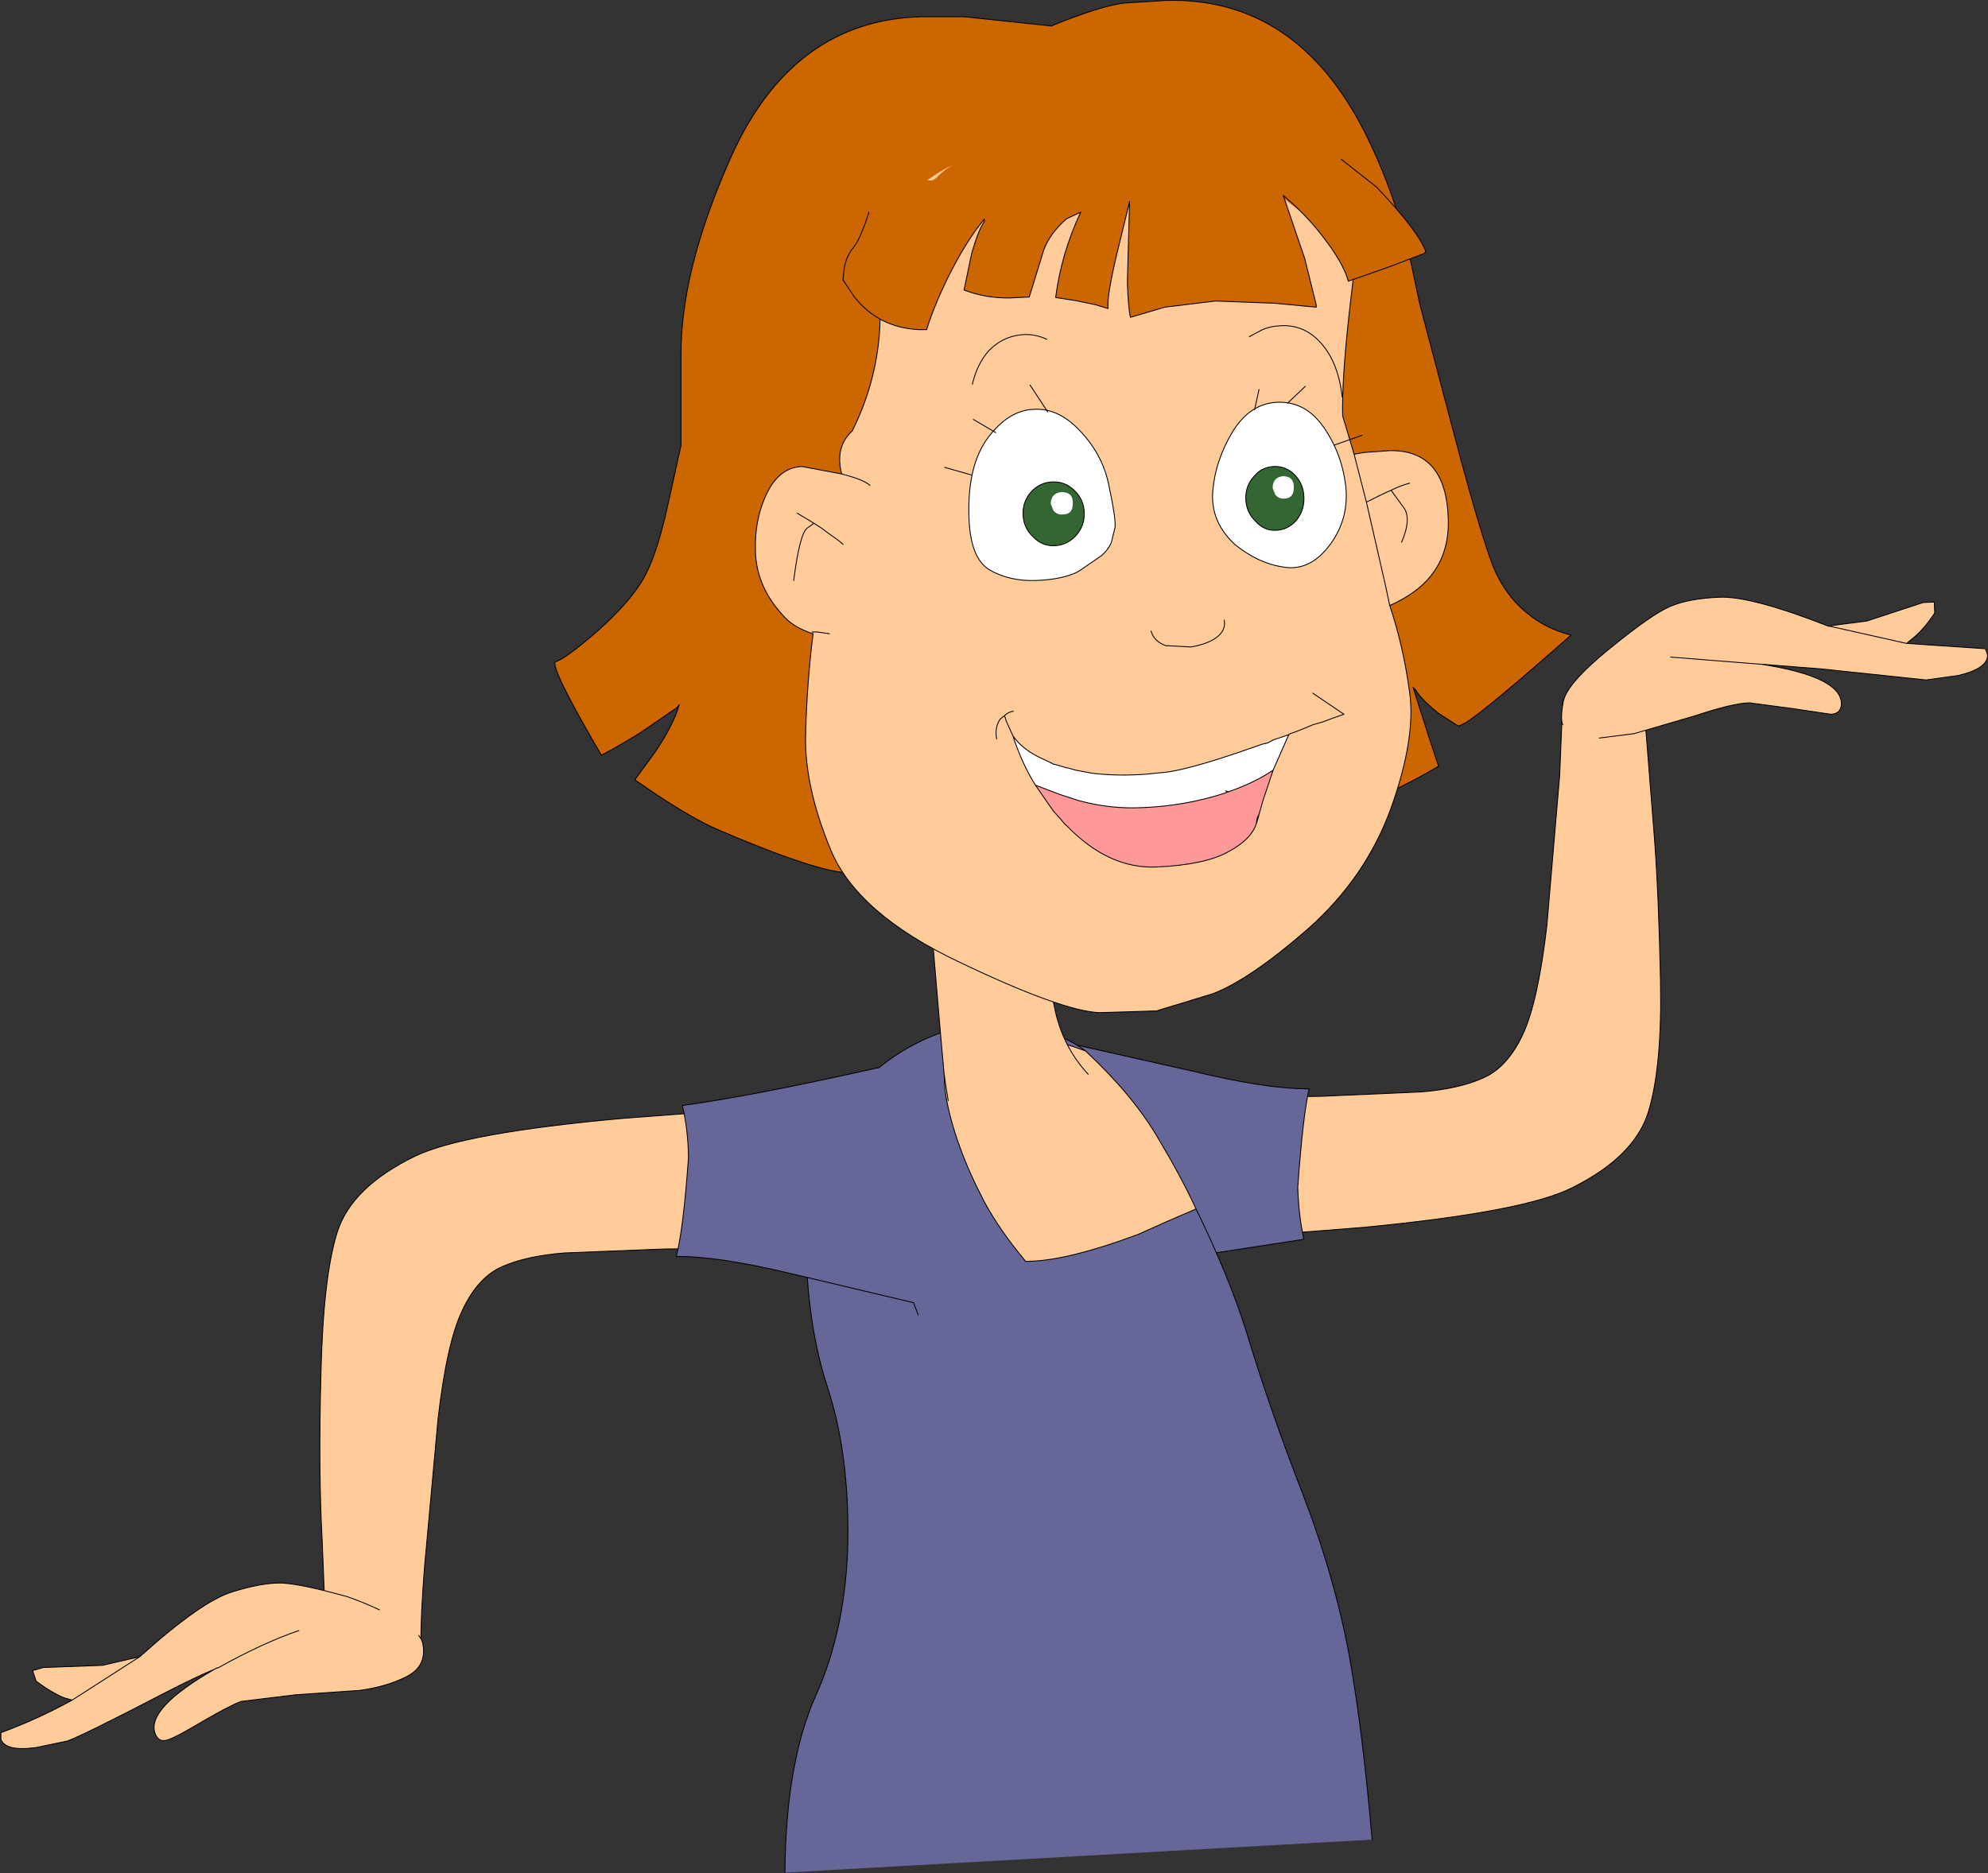 <?xml version="1.0" encoding="UTF-8" standalone="no"?>
<svg xmlns:xlink="http://www.w3.org/1999/xlink" height="212.8px" width="225.8px" xmlns="http://www.w3.org/2000/svg">
  <rect width="100%" height="100%" fill="#333333" stroke="none"/>
  <g transform="matrix(1.0, 0.0, 0.0, 1.0, 81.5, 54.6)">
    <path d="M55.25 70.05 L55.1 72.55 55.05 75.7 Q55.15 79.95 55.7 81.75 L56.7 86.15 73.3 84.85 Q91.6 83.1 97.05 80.35 104.2 76.8 105.75 71.65 107.3 66.5 107.1 56.75 106.9 47.0 106.4 40.45 L105.2 25.3 100.05 25.1 96.0 24.9 95.65 33.5 94.2 50.5 Q93.2 59.2 91.45 62.95 89.7 66.65 87.0 67.85 84.25 69.1 79.95 69.45 L68.6 69.95 57.65 70.1 55.25 70.05" fill="#ffcc99" fill-rule="evenodd" stroke="none"/>
    <path d="M55.25 70.05 L57.65 70.1 68.6 69.95 79.95 69.45 Q84.25 69.1 87.0 67.85 89.7 66.65 91.45 62.95 93.2 59.2 94.2 50.5 L95.65 33.5 96.0 24.9 M105.2 25.3 L106.4 40.45 Q106.9 47.0 107.1 56.75 107.3 66.5 105.75 71.65 104.2 76.8 97.05 80.35 91.6 83.1 73.3 84.85 L56.7 86.15" fill="none" stroke="#000000" stroke-linecap="round" stroke-linejoin="round" stroke-width="0.1"/>
    <path d="M37.55 67.65 Q37.7 73.45 40.7 82.0 43.4 89.7 44.15 89.65 L66.6 86.2 Q66.0 83.55 65.9 80.3 66.5 71.95 67.2 69.1 62.5 69.15 54.2 67.15 L40.2 64.0 37.95 64.05 37.55 67.65" fill="#666699" fill-rule="evenodd" stroke="none"/>
    <path d="M37.55 67.65 Q37.7 73.45 40.7 82.0 43.4 89.7 44.15 89.65 L66.6 86.2 Q66.0 83.55 65.9 80.3 66.5 71.95 67.2 69.1 62.5 69.15 54.2 67.15 L40.2 64.0 37.95 64.05 37.55 67.65 Z" fill="none" stroke="#000000" stroke-linecap="round" stroke-linejoin="round" stroke-width="0.1"/>
    <path d="M126.35 16.55 L126.2 16.55 Q117.4 13.1 113.8 13.25 110.25 13.4 108.2 14.3 106.15 15.15 101.25 19.15 96.4 23.1 96.05 25.15 95.7 27.1 96.0 27.75 L97.3 27.45 Q99.45 27.4 100.15 29.25 L104.1 28.75 111.1 26.7 Q115.3 25.3 117.2 25.25 L122.1 25.9 126.45 26.55 Q127.65 26.5 127.65 25.3 127.55 22.25 118.45 20.85 L125.4 21.4 137.25 22.65 140.9 22.15 Q144.3 21.35 144.25 19.8 L144.1 19.35 144.0 19.1 135.05 18.5 126.35 16.55 135.05 18.5 135.85 17.85 Q137.05 16.85 138.25 15.05 L138.2 13.8 136.95 13.85 130.55 15.95 126.35 16.5 126.35 16.55 M108.25 20.05 L118.3 20.85 118.45 20.85 118.3 20.85 108.25 20.05" fill="#ffcc99" fill-rule="evenodd" stroke="none"/>
    <path d="M96.0 27.75 Q95.7 27.1 96.05 25.15 96.4 23.1 101.25 19.15 106.15 15.15 108.2 14.3 110.25 13.4 113.8 13.25 117.4 13.1 126.2 16.55 L126.35 16.55 135.05 18.5 144.0 19.1 144.1 19.35 144.25 19.8 Q144.3 21.35 140.9 22.15 L137.25 22.65 125.4 21.4 118.45 20.85 118.3 20.85 108.25 20.05 M118.45 20.85 Q127.55 22.25 127.65 25.3 127.65 26.5 126.45 26.55 L122.1 25.9 117.2 25.25 Q115.3 25.3 111.1 26.7 L104.1 28.75 100.15 29.25 M126.2 16.55 L126.35 16.5 130.55 15.95 136.95 13.85 138.2 13.8 138.25 15.05 Q137.05 16.85 135.85 17.85 L135.05 18.5" fill="none" stroke="#000000" stroke-linecap="round" stroke-linejoin="round" stroke-width="0.1"/>
    <path d="M28.0 -52.7 L23.15 -52.7 Q8.45 -52.3 1.5 -36.7 -4.25 -23.8 -4.15 -14.1 L-4.15 -4.0 -5.6 2.55 Q-6.95 8.75 -8.55 11.35 -10.1 13.95 -13.7 17.15 -17.35 20.3 -18.35 20.55 -19.3 20.75 -13.2 31.2 -11.25 30.2 -8.7 28.6 L-4.55 25.75 -4.35 25.45 Q-5.0 27.75 -7.1 30.85 L-9.4 34.0 -7.2 35.5 Q-2.85 38.4 -0.1 39.6 9.65 43.8 13.75 44.45 16.8 44.95 28.9 44.6 63.05 43.7 81.9 32.45 L80.8 29.15 79.0 23.5 79.25 23.75 Q79.95 24.9 81.9 26.45 L84.15 27.9 85.0 27.5 Q87.55 25.85 96.95 17.55 94.1 16.85 91.95 15.05 89.35 12.95 88.0 9.5 86.35 5.1 83.1 -7.4 L79.75 -20.1 78.85 -24.35 Q77.05 -32.6 73.45 -39.7 65.65 -54.95 50.95 -54.55 L46.15 -54.25 Q43.4 -53.9 37.9 -51.65 L28.0 -52.7" fill="#cc6600" fill-rule="evenodd" stroke="none"/>
    <path d="M28.0 -52.7 L23.15 -52.7 Q8.45 -52.3 1.5 -36.7 -4.25 -23.8 -4.15 -14.1 L-4.15 -4.0 -5.6 2.55 Q-6.95 8.75 -8.55 11.35 -10.1 13.95 -13.7 17.15 -17.35 20.3 -18.35 20.55 -19.3 20.75 -13.2 31.2 -11.25 30.2 -8.7 28.6 L-4.55 25.75 -4.35 25.45 Q-5.0 27.75 -7.1 30.85 L-9.4 34.0 -7.2 35.5 Q-2.85 38.4 -0.1 39.6 9.65 43.8 13.75 44.45 16.8 44.95 28.9 44.6 63.05 43.7 81.9 32.45 L80.8 29.15 79.0 23.5 79.25 23.75 Q79.95 24.9 81.9 26.45 L84.15 27.9 85.0 27.5 Q87.55 25.85 96.95 17.55 94.1 16.85 91.95 15.05 89.35 12.95 88.0 9.5 86.35 5.1 83.1 -7.4 L79.75 -20.1 78.85 -24.35 Q77.05 -32.6 73.45 -39.7 65.65 -54.95 50.95 -54.55 L46.15 -54.25 Q43.4 -53.9 37.9 -51.65 L28.0 -52.7 Z" fill="none" stroke="#000000" stroke-linecap="round" stroke-linejoin="round" stroke-width="0.1"/>
    <path d="M41.8 64.8 Q36.65 60.9 26.65 62.3 19.3 64.55 14.7 70.45 10.05 76.35 10.05 85.95 10.05 95.55 12.5 103.05 14.95 110.55 14.8 120.5 14.6 130.4 11.15 138.05 7.75 145.65 7.65 158.15 L74.35 154.4 Q73.3 142.25 71.8 133.75 70.15 124.7 66.5 115.2 62.75 105.55 60.1 96.8 58.2 90.65 54.35 82.75 51.05 84.15 47.75 85.65 39.4 88.75 35.0 88.7 32.05 85.2 30.25 81.85 26.9 75.4 25.95 70.0 25.05 64.6 28.45 63.5 31.85 62.4 35.35 63.0 38.15 63.45 41.8 64.8" fill="#666699" fill-rule="evenodd" stroke="none"/>
    <path d="M54.35 82.75 Q52.75 79.25 49.95 74.55 47.1 69.75 41.8 64.8 38.15 63.45 35.35 63.0 31.85 62.4 28.45 63.5 25.05 64.6 25.95 70.0 26.9 75.4 30.25 81.85 32.05 85.2 35.0 88.7 39.4 88.75 47.75 85.65 51.05 84.15 54.35 82.75" fill="#ffcc99" fill-rule="evenodd" stroke="none"/>
    <path d="M54.35 82.75 Q52.75 79.25 49.95 74.55 47.1 69.75 41.8 64.8 36.65 60.9 26.65 62.3 19.3 64.55 14.7 70.45 10.05 76.35 10.05 85.95 10.05 95.55 12.5 103.05 14.95 110.55 14.8 120.5 14.6 130.4 11.15 138.05 7.75 145.65 7.65 158.15 M74.35 154.4 Q73.3 142.25 71.8 133.75 70.15 124.7 66.5 115.2 62.75 105.55 60.1 96.8 58.2 90.65 54.35 82.75 51.05 84.15 47.75 85.65 39.4 88.75 35.0 88.7 32.05 85.2 30.25 81.85 26.9 75.4 25.95 70.0 25.05 64.6 28.45 63.5 31.85 62.4 35.35 63.0 38.15 63.45 41.8 64.8" fill="none" stroke="#000000" stroke-linecap="round" stroke-linejoin="round" stroke-width="0.1"/>
    <path d="M42.1 67.45 Q39.15 64.3 38.25 59.75 37.35 55.15 36.55 52.85 L36.0 52.9 Q29.95 53.1 26.5 52.7 L24.45 52.55 25.35 63.15 25.75 67.6 42.1 67.45" fill="#ffcc99" fill-rule="evenodd" stroke="none"/>
    <path d="M36.55 52.85 L36.1 51.25 M42.1 67.45 Q39.15 64.3 38.25 59.75 37.35 55.15 36.55 52.85 M24.45 52.55 L25.35 63.15 25.75 67.6 26.2 70.45" fill="none" stroke="#000000" stroke-linecap="round" stroke-linejoin="round" stroke-width="0.1"/>
    <path d="M72.7 -27.2 Q69.3 -27.7 61.85 -34.1 54.45 -40.5 45.3 -37.1 36.1 -33.7 31.1 -36.1 26.15 -38.55 15.0 -25.45 18.9 -22.95 18.4 -16.95 18.0 -11.05 15.3 -5.65 13.3 -3.8 14.1 -0.75 L9.6 -1.6 Q6.8 -1.5 5.35 2.0 4.2 4.7 4.3 8.0 4.4 12.2 7.7 15.6 8.8 16.75 10.85 17.4 10.15 22.95 10.0 28.85 9.85 34.7 12.85 41.95 15.85 49.2 27.45 54.7 39.05 60.25 43.35 60.45 L49.85 60.25 56.25 58.3 Q60.45 56.7 67.05 50.95 73.65 45.1 76.5 37.2 79.35 29.2 78.6 24.0 77.9 18.8 76.35 14.2 79.45 12.8 81.0 10.85 83.1 8.25 83.0 4.45 82.8 -3.55 76.3 -3.4 L73.5 -3.2 72.3 -3.0 71.0 -7.35 Q70.9 -11.35 71.75 -19.05 L72.7 -27.2 M10.95 4.85 L11.8 5.4 12.75 6.1 Q14.05 7.0 14.25 7.25 14.05 7.0 12.75 6.1 L11.8 5.4 10.95 4.85 9.05 3.7 10.95 4.85 10.25 5.35 Q9.35 5.85 8.65 11.35 9.35 5.85 10.25 5.35 L10.95 4.85 M17.3 0.55 Q16.65 -0.1 14.1 -0.75 16.65 -0.1 17.3 0.55 M78.6 0.3 Q77.75 0.5 76.5 1.1 75.35 1.6 73.7 2.45 L75.85 11.85 76.35 14.2 75.85 11.85 73.7 2.45 Q75.35 1.6 76.5 1.1 L77.85 2.95 Q78.9 4.2 77.7 7.0 78.9 4.2 77.85 2.95 L76.5 1.1 Q77.75 0.5 78.6 0.3 M73.7 2.45 L72.3 -3.0 73.7 2.45" fill="#ffcc99" fill-rule="evenodd" stroke="none"/>
    <path d="M15.0 -25.45 Q18.9 -22.95 18.4 -16.95 18.0 -11.05 15.3 -5.65 13.3 -3.8 14.1 -0.75 L9.6 -1.6 Q6.8 -1.5 5.35 2.0 4.2 4.7 4.3 8.0 4.4 12.2 7.7 15.6 8.8 16.75 10.85 17.4 10.15 22.95 10.0 28.85 9.85 34.7 12.85 41.95 15.85 49.2 27.45 54.7 39.05 60.25 43.35 60.45 L49.85 60.25 56.25 58.3 Q60.45 56.7 67.05 50.95 73.65 45.1 76.5 37.2 79.35 29.2 78.6 24.0 77.9 18.8 76.35 14.2 79.45 12.8 81.0 10.85 83.1 8.25 83.0 4.45 82.8 -3.55 76.3 -3.4 L73.5 -3.2 72.3 -3.0 71.0 -7.35 Q70.9 -11.35 71.75 -19.05 L72.7 -27.2 M76.35 14.2 L75.85 11.85 73.7 2.45 Q75.35 1.6 76.5 1.1 L77.85 2.95 Q78.9 4.2 77.7 7.0 M72.3 -3.0 L73.7 2.45 M76.5 1.1 Q77.75 0.5 78.6 0.3 M9.05 3.7 L10.95 4.85 10.25 5.35 Q9.35 5.85 8.65 11.35 M14.1 -0.75 Q16.65 -0.1 17.3 0.55 M14.25 7.25 Q14.05 7.0 12.75 6.1 L11.8 5.4 10.95 4.85" fill="none" stroke="#000000" stroke-linecap="round" stroke-linejoin="round" stroke-width="0.1"/>
    <path d="M10.75 17.2 L11.35 17.2 12.7 17.4" fill="none" stroke="#000000" stroke-linecap="round" stroke-linejoin="round" stroke-width="0.1"/>
    <path d="M70.85 -36.5 L70.35 -36.5 Q67.55 -36.95 61.85 -38.45 54.95 -40.2 49.6 -40.05 L39.15 -39.0 Q32.25 -38.35 28.35 -36.7 26.05 -35.7 24.8 -34.35 23.95 -33.55 22.05 -35.3 20.2 -37.05 18.95 -32.5 17.65 -28.0 17.2 -30.5 16.25 -27.5 15.45 -26.5 14.65 -25.55 14.4 -24.2 L14.25 -22.8 15.55 -20.85 Q18.3 -17.4 22.8 -17.15 L23.75 -17.15 Q24.45 -19.5 26.1 -22.95 28.3 -27.35 30.3 -29.7 L30.3 -29.45 Q29.6 -28.4 28.85 -25.75 L28.0 -21.65 Q30.5 -20.7 33.2 -20.75 L35.2 -20.85 35.4 -20.85 37.05 -26.2 Q37.75 -28.1 39.65 -29.75 L41.25 -30.5 Q39.05 -25.8 38.4 -20.8 L40.65 -20.45 42.85 -20.0 44.35 -19.55 Q44.2 -20.9 45.35 -25.75 L46.8 -31.7 46.55 -22.5 Q46.65 -19.6 46.9 -18.55 L50.8 -19.7 56.55 -20.4 63.25 -20.15 68.0 -19.7 68.0 -19.95 66.7 -25.2 64.25 -32.4 Q66.8 -30.25 68.65 -27.85 71.05 -24.8 71.65 -22.65 L76.6 -24.4 80.25 -25.8 80.45 -26.0 Q79.65 -28.3 74.85 -33.35 L70.85 -36.5" fill="#cc6600" fill-rule="evenodd" stroke="none"/>
    <path d="M17.2 -30.5 Q16.25 -27.5 15.45 -26.5 14.65 -25.55 14.4 -24.2 L14.25 -22.8 15.55 -20.85 Q18.3 -17.4 22.8 -17.15 L23.75 -17.15 Q24.45 -19.5 26.1 -22.95 28.3 -27.35 30.3 -29.7 L30.3 -29.45 Q29.6 -28.4 28.85 -25.75 L28.0 -21.65 Q30.5 -20.7 33.2 -20.75 L35.2 -20.85 35.4 -20.85 37.05 -26.2 Q37.75 -28.1 39.65 -29.75 L41.25 -30.5 Q39.05 -25.8 38.4 -20.8 L40.65 -20.45 42.85 -20.0 44.35 -19.55 Q44.2 -20.9 45.35 -25.75 L46.8 -31.7 46.55 -22.5 Q46.65 -19.6 46.9 -18.55 L50.8 -19.7 56.55 -20.4 63.25 -20.15 68.0 -19.7 68.0 -19.95 66.7 -25.2 64.25 -32.4 Q66.8 -30.25 68.65 -27.85 71.05 -24.8 71.65 -22.65 L76.6 -24.4 80.25 -25.8 80.45 -26.0 Q79.65 -28.3 74.85 -33.35 L70.85 -36.5" fill="none" stroke="#000000" stroke-linecap="round" stroke-linejoin="round" stroke-width="0.1"/>
    <path d="M57.55 15.85 Q57.8 17.2 56.25 18.1 55.25 18.65 53.8 18.9 L50.9 18.75 Q49.55 18.25 49.25 17.1" fill="none" stroke="#000000" stroke-linecap="round" stroke-linejoin="round" stroke-width="0.1"/>
    <path d="M57.65 35.5 L57.75 35.45 58.05 35.35 Q61.05 34.3 63.1 32.9 L61.9 36.5 61.5 37.95 Q61.25 38.25 61.2 38.95 60.65 40.75 58.05 42.15 55.4 43.65 49.9 43.9 44.4 44.15 39.6 39.15 L39.5 39.1 39.05 38.55 38.15 37.55 36.1 34.6 38.85 35.65 41.0 36.35 Q44.65 37.35 48.35 37.15 53.2 36.95 57.65 35.5" fill="#ff9999" fill-rule="evenodd" stroke="none"/>
    <path d="M58.05 35.35 L57.7 35.25 57.65 35.5 Q53.2 36.95 48.35 37.15 44.65 37.35 41.0 36.35 L38.85 35.65 36.1 34.6 Q34.5 32.0 33.55 29.0 34.7 30.65 37.0 31.65 L38.25 32.25 38.35 32.25 39.7 32.65 39.8 32.65 40.7 32.9 42.55 33.25 Q45.5 33.6 48.75 33.35 L51.2 33.1 Q54.45 32.6 61.85 29.95 L62.1 29.9 62.25 29.85 62.5 29.8 63.15 29.45 64.65 28.95 64.8 29.05 63.1 32.9 Q61.05 34.3 58.05 35.35 M62.1 29.9 L62.5 29.8 62.1 29.9" fill="#ffffff" fill-rule="evenodd" stroke="none"/>
    <path d="M58.05 35.35 L57.7 35.25 M57.65 35.5 L57.75 35.45 58.05 35.35 Q61.05 34.3 63.1 32.9 L64.8 29.05 64.9 28.85 65.05 28.75 65.9 28.45 67.6 27.75 68.8 27.4 69.85 27.0 71.15 26.55 67.6 24.15 M64.65 28.95 L63.15 29.45 62.5 29.8 62.1 29.9 61.85 29.95 Q54.45 32.6 51.2 33.1 L48.75 33.35 Q45.5 33.6 42.55 33.25 L40.7 32.9 39.8 32.65 39.7 32.65 38.35 32.25 38.25 32.25 37.0 31.65 Q34.7 30.65 33.55 29.0 34.5 32.0 36.1 34.6 L38.85 35.65 41.0 36.35 Q44.65 37.35 48.35 37.15 53.2 36.95 57.65 35.5 M61.2 38.95 Q60.65 40.75 58.05 42.15 55.4 43.65 49.9 43.9 44.4 44.15 39.6 39.15 L39.5 39.1 39.05 38.55 38.15 37.55 36.1 34.6 M64.65 28.95 L64.9 28.85 M62.1 29.9 L62.25 29.85 62.5 29.8 M63.1 32.9 L61.9 36.5 61.5 37.95 61.25 38.85 61.2 38.95 Q61.25 38.25 61.5 37.95 M33.55 29.0 L32.8 27.35 32.6 26.7 32.1 27.1 Q31.45 28.05 31.7 29.35 M32.6 26.7 Q33.0 26.3 33.6 26.2" fill="none" stroke="#000000" stroke-linecap="round" stroke-linejoin="round" stroke-width="0.1"/>
    <path d="M68.85 -6.05 Q66.8 -9.0 63.65 -8.9 60.5 -8.8 58.5 -5.55 56.55 -2.3 56.25 1.15 55.95 4.65 58.75 7.25 61.45 9.45 64.45 9.85 67.35 10.25 69.55 7.3 71.75 4.35 71.35 0.6 70.9 -3.1 68.85 -6.05" fill="#ffffff" fill-rule="evenodd" stroke="none"/>
    <path d="M68.85 -6.05 Q70.9 -3.1 71.35 0.6 71.75 4.35 69.55 7.3 67.35 10.25 64.45 9.85 61.45 9.45 58.75 7.25 55.95 4.65 56.25 1.15 56.55 -2.3 58.5 -5.55 60.5 -8.8 63.65 -8.9 66.8 -9.0 68.85 -6.05 Z" fill="none" stroke="#000000" stroke-linecap="round" stroke-linejoin="round" stroke-width="0.1"/>
    <path d="M35.95 -8.1 Q33.05 -8.0 30.7 -4.85 28.4 -1.75 28.55 3.95 28.65 8.8 30.9 10.15 33.15 11.45 36.15 11.35 39.15 11.25 40.95 10.35 L43.65 8.5 Q44.5 7.7 44.75 6.95 L45.15 5.3 Q45.25 4.35 44.5 0.8 43.85 -2.75 41.35 -5.45 38.85 -8.25 35.95 -8.1" fill="#ffffff" fill-rule="evenodd" stroke="none"/>
    <path d="M35.95 -8.1 Q33.05 -8.0 30.7 -4.85 28.4 -1.75 28.55 3.95 28.65 8.8 30.9 10.15 33.15 11.45 36.15 11.35 39.15 11.25 40.95 10.35 L43.65 8.5 Q44.5 7.7 44.75 6.95 L45.15 5.3 Q45.25 4.35 44.5 0.8 43.85 -2.75 41.35 -5.45 38.85 -8.25 35.95 -8.1 Z" fill="none" stroke="#000000" stroke-linecap="round" stroke-linejoin="round" stroke-width="0.1"/>
    <path d="M70.95 -9.5 Q70.5 -13.4 68.6 -15.55 66.75 -17.7 64.05 -17.6 62.75 -17.55 61.8 -17.1 L60.4 -16.35" fill="none" stroke="#000000" stroke-linecap="round" stroke-linejoin="round" stroke-width="0.1"/>
    <path d="M37.4 -16.05 Q36.25 -16.6 34.95 -16.6 32.5 -16.5 30.8 -14.75 29.45 -13.2 28.95 -10.95" fill="none" stroke="#000000" stroke-linecap="round" stroke-linejoin="round" stroke-width="0.1"/>
    <path d="M61.1 4.6 Q62.05 5.7 63.4 5.65 64.8 5.6 65.75 4.5 66.65 3.4 66.6 1.9 66.55 0.4 65.6 -0.6 64.6 -1.65 63.2 -1.6 61.85 -1.55 60.95 -0.5 59.95 0.6 60.0 2.1 60.05 3.6 61.1 4.6" fill="#336633" fill-rule="evenodd" stroke="none"/>
    <path d="M61.1 4.6 Q62.05 5.7 63.4 5.65 64.8 5.6 65.75 4.5 66.65 3.4 66.6 1.9 66.55 0.4 65.6 -0.6 64.6 -1.65 63.2 -1.6 61.85 -1.55 60.95 -0.5 59.95 0.6 60.0 2.1 60.05 3.6 61.1 4.6 Z" fill="none" stroke="#000000" stroke-linecap="round" stroke-linejoin="round" stroke-width="0.1"/>
    <path d="M63.35 1.6 Q63.7 2.05 64.3 2.05 65.5 2.05 65.45 0.7 65.45 -0.5 64.2 -0.5 63.05 -0.35 63.05 0.85 L63.35 1.6" fill="#ffffff" fill-rule="evenodd" stroke="none"/>
    <path d="M37.5 -7.8 L35.5 -10.85" fill="none" stroke="#000000" stroke-linecap="round" stroke-linejoin="round" stroke-width="0.1"/>
    <path d="M31.6 -5.45 L29.05 -6.95" fill="none" stroke="#000000" stroke-linecap="round" stroke-linejoin="round" stroke-width="0.1"/>
    <path d="M28.8 -0.65 L25.8 -1.5" fill="none" stroke="#000000" stroke-linecap="round" stroke-linejoin="round" stroke-width="0.1"/>
    <path d="M61.0 -8.05 L61.5 -10.35" fill="none" stroke="#000000" stroke-linecap="round" stroke-linejoin="round" stroke-width="0.1"/>
    <path d="M64.75 -8.8 L66.75 -10.7" fill="none" stroke="#000000" stroke-linecap="round" stroke-linejoin="round" stroke-width="0.1"/>
    <path d="M70.1 -4.05 L73.2 -5.15" fill="none" stroke="#000000" stroke-linecap="round" stroke-linejoin="round" stroke-width="0.1"/>
    <path d="M35.8 6.35 Q36.85 7.45 38.25 7.4 39.7 7.35 40.7 6.25 41.7 5.15 41.65 3.65 41.6 2.15 40.55 1.15 39.5 0.1 38.05 0.15 36.65 0.2 35.65 1.25 34.65 2.35 34.7 3.85 34.75 5.35 35.8 6.35" fill="#336633" fill-rule="evenodd" stroke="none"/>
    <path d="M35.8 6.35 Q36.85 7.45 38.25 7.4 39.7 7.35 40.7 6.25 41.7 5.15 41.65 3.65 41.6 2.15 40.55 1.15 39.5 0.1 38.05 0.15 36.65 0.2 35.65 1.25 34.65 2.35 34.7 3.85 34.75 5.35 35.8 6.35 Z" fill="none" stroke="#000000" stroke-linecap="round" stroke-linejoin="round" stroke-width="0.1"/>
    <path d="M38.15 3.4 Q38.55 3.9 39.2 3.85 40.4 3.85 40.35 2.5 40.35 1.3 39.05 1.3 37.85 1.45 37.85 2.65 L38.15 3.4" fill="#ffffff" fill-rule="evenodd" stroke="none"/>
    <path d="M7.3 87.25 L7.45 84.75 7.55 81.65 Q7.45 77.4 6.9 75.6 6.25 73.65 5.9 71.2 L-10.65 72.45 Q-29.0 74.1 -34.45 76.8 -41.6 80.3 -43.2 85.4 -44.8 90.5 -45.05 101.55 -45.35 112.55 -44.9 120.6 L-44.45 131.85 -37.75 132.05 -33.7 132.25 Q-33.7 128.8 -33.3 123.65 L-31.75 106.65 Q-30.75 97.9 -28.95 94.2 -27.2 90.5 -24.45 89.3 -21.75 88.1 -17.4 87.75 L-6.05 87.3 4.9 87.2 7.3 87.25" fill="#ffcc99" fill-rule="evenodd" stroke="none"/>
    <path d="M7.3 87.25 L4.9 87.2 -6.05 87.3 -17.4 87.75 Q-21.75 88.1 -24.45 89.3 -27.2 90.5 -28.95 94.2 -30.75 97.9 -31.75 106.65 L-33.3 123.65 Q-33.7 128.8 -33.7 132.25 M-44.45 131.85 L-44.9 120.6 Q-45.35 112.55 -45.05 101.55 -44.8 90.5 -43.2 85.4 -41.6 80.3 -34.45 76.8 -29.0 74.1 -10.65 72.45 L5.9 71.2 M-44.45 131.85 L-44.4 132.85" fill="none" stroke="#000000" stroke-linecap="round" stroke-linejoin="round" stroke-width="0.1"/>
    <path d="M22.8 94.8 Q24.5 92.6 24.95 89.7 24.8 83.9 21.9 75.4 19.3 67.7 18.25 66.7 4.05 69.9 -4.0 71.0 -3.35 73.65 -3.3 76.9 -3.9 85.3 -4.7 88.15 0.0 88.1 8.35 90.1 L22.25 93.4 22.8 94.8" fill="#666699" fill-rule="evenodd" stroke="none"/>
    <path d="M18.25 66.7 Q4.05 69.9 -4.0 71.0 -3.35 73.65 -3.3 76.9 -3.9 85.3 -4.7 88.15 0.0 88.1 8.35 90.1 L22.25 93.4 22.8 94.8" fill="none" stroke="#000000" stroke-linecap="round" stroke-linejoin="round" stroke-width="0.1"/>
    <path d="M-47.55 130.65 Q-51.65 132.05 -56.75 134.9 L-56.85 134.9 -57.05 135.0 -56.85 134.9 -56.75 134.9 Q-51.65 132.05 -47.55 130.65 M-73.3 138.55 Q-77.3 140.75 -81.4 142.25 L-81.4 142.5 -81.4 143.0 Q-80.9 144.4 -77.45 143.95 L-73.85 143.2 Q-72.15 142.6 -63.1 137.9 -59.55 136.05 -57.05 135.0 -64.85 139.45 -63.9 142.3 -63.5 143.45 -62.4 143.05 -61.65 142.85 -58.45 140.95 -55.25 139.1 -54.1 138.7 L-47.95 137.95 -40.65 137.45 Q-37.65 137.05 -35.35 135.9 -33.05 134.75 -33.45 132.3 -33.5 131.75 -33.95 131.2 L-34.1 131.2 Q-34.55 131.2 -36.4 129.45 L-36.45 129.4 Q-37.3 129.4 -38.4 128.3 -39.95 127.55 -42.05 126.8 -47.3 125.35 -49.5 125.25 -51.75 125.2 -55.1 126.25 -58.6 127.3 -65.6 133.6 L-65.75 133.7 -73.3 138.55 -65.75 133.7 -65.75 133.65 -69.85 134.6 -76.6 134.85 -77.8 135.2 -77.4 136.4 Q-75.65 137.7 -74.2 138.3 L-73.3 138.55 M-56.85 134.9 L-56.9 134.9 -57.05 135.0 -56.9 134.9 -56.85 134.9" fill="#ffcc99" fill-rule="evenodd" stroke="none"/>
    <path d="M-57.05 135.0 L-56.85 134.9 -56.75 134.9 Q-51.65 132.05 -47.55 130.65 M-57.05 135.0 Q-59.55 136.05 -63.1 137.9 -72.15 142.6 -73.85 143.2 L-77.45 143.95 Q-80.9 144.4 -81.4 143.0 L-81.4 142.5 -81.4 142.25 Q-77.3 140.75 -73.3 138.55 L-65.75 133.7 -65.6 133.6 Q-58.6 127.3 -55.1 126.25 -51.75 125.2 -49.5 125.25 -47.3 125.35 -42.05 126.8 -39.95 127.55 -38.4 128.3 M-33.95 131.2 Q-33.5 131.75 -33.45 132.3 -33.05 134.75 -35.35 135.9 -37.65 137.05 -40.65 137.45 L-47.95 137.95 -54.1 138.7 Q-55.25 139.1 -58.45 140.95 -61.65 142.85 -62.4 143.05 -63.5 143.45 -63.9 142.3 -64.85 139.45 -57.05 135.0 L-56.9 134.9 -56.85 134.9 M-73.3 138.55 L-74.2 138.3 Q-75.65 137.7 -77.4 136.4 L-77.8 135.2 -76.6 134.85 -69.85 134.6 -65.75 133.65 -65.6 133.6" fill="none" stroke="#000000" stroke-linecap="round" stroke-linejoin="round" stroke-width="0.1"/>
  </g>
</svg>
